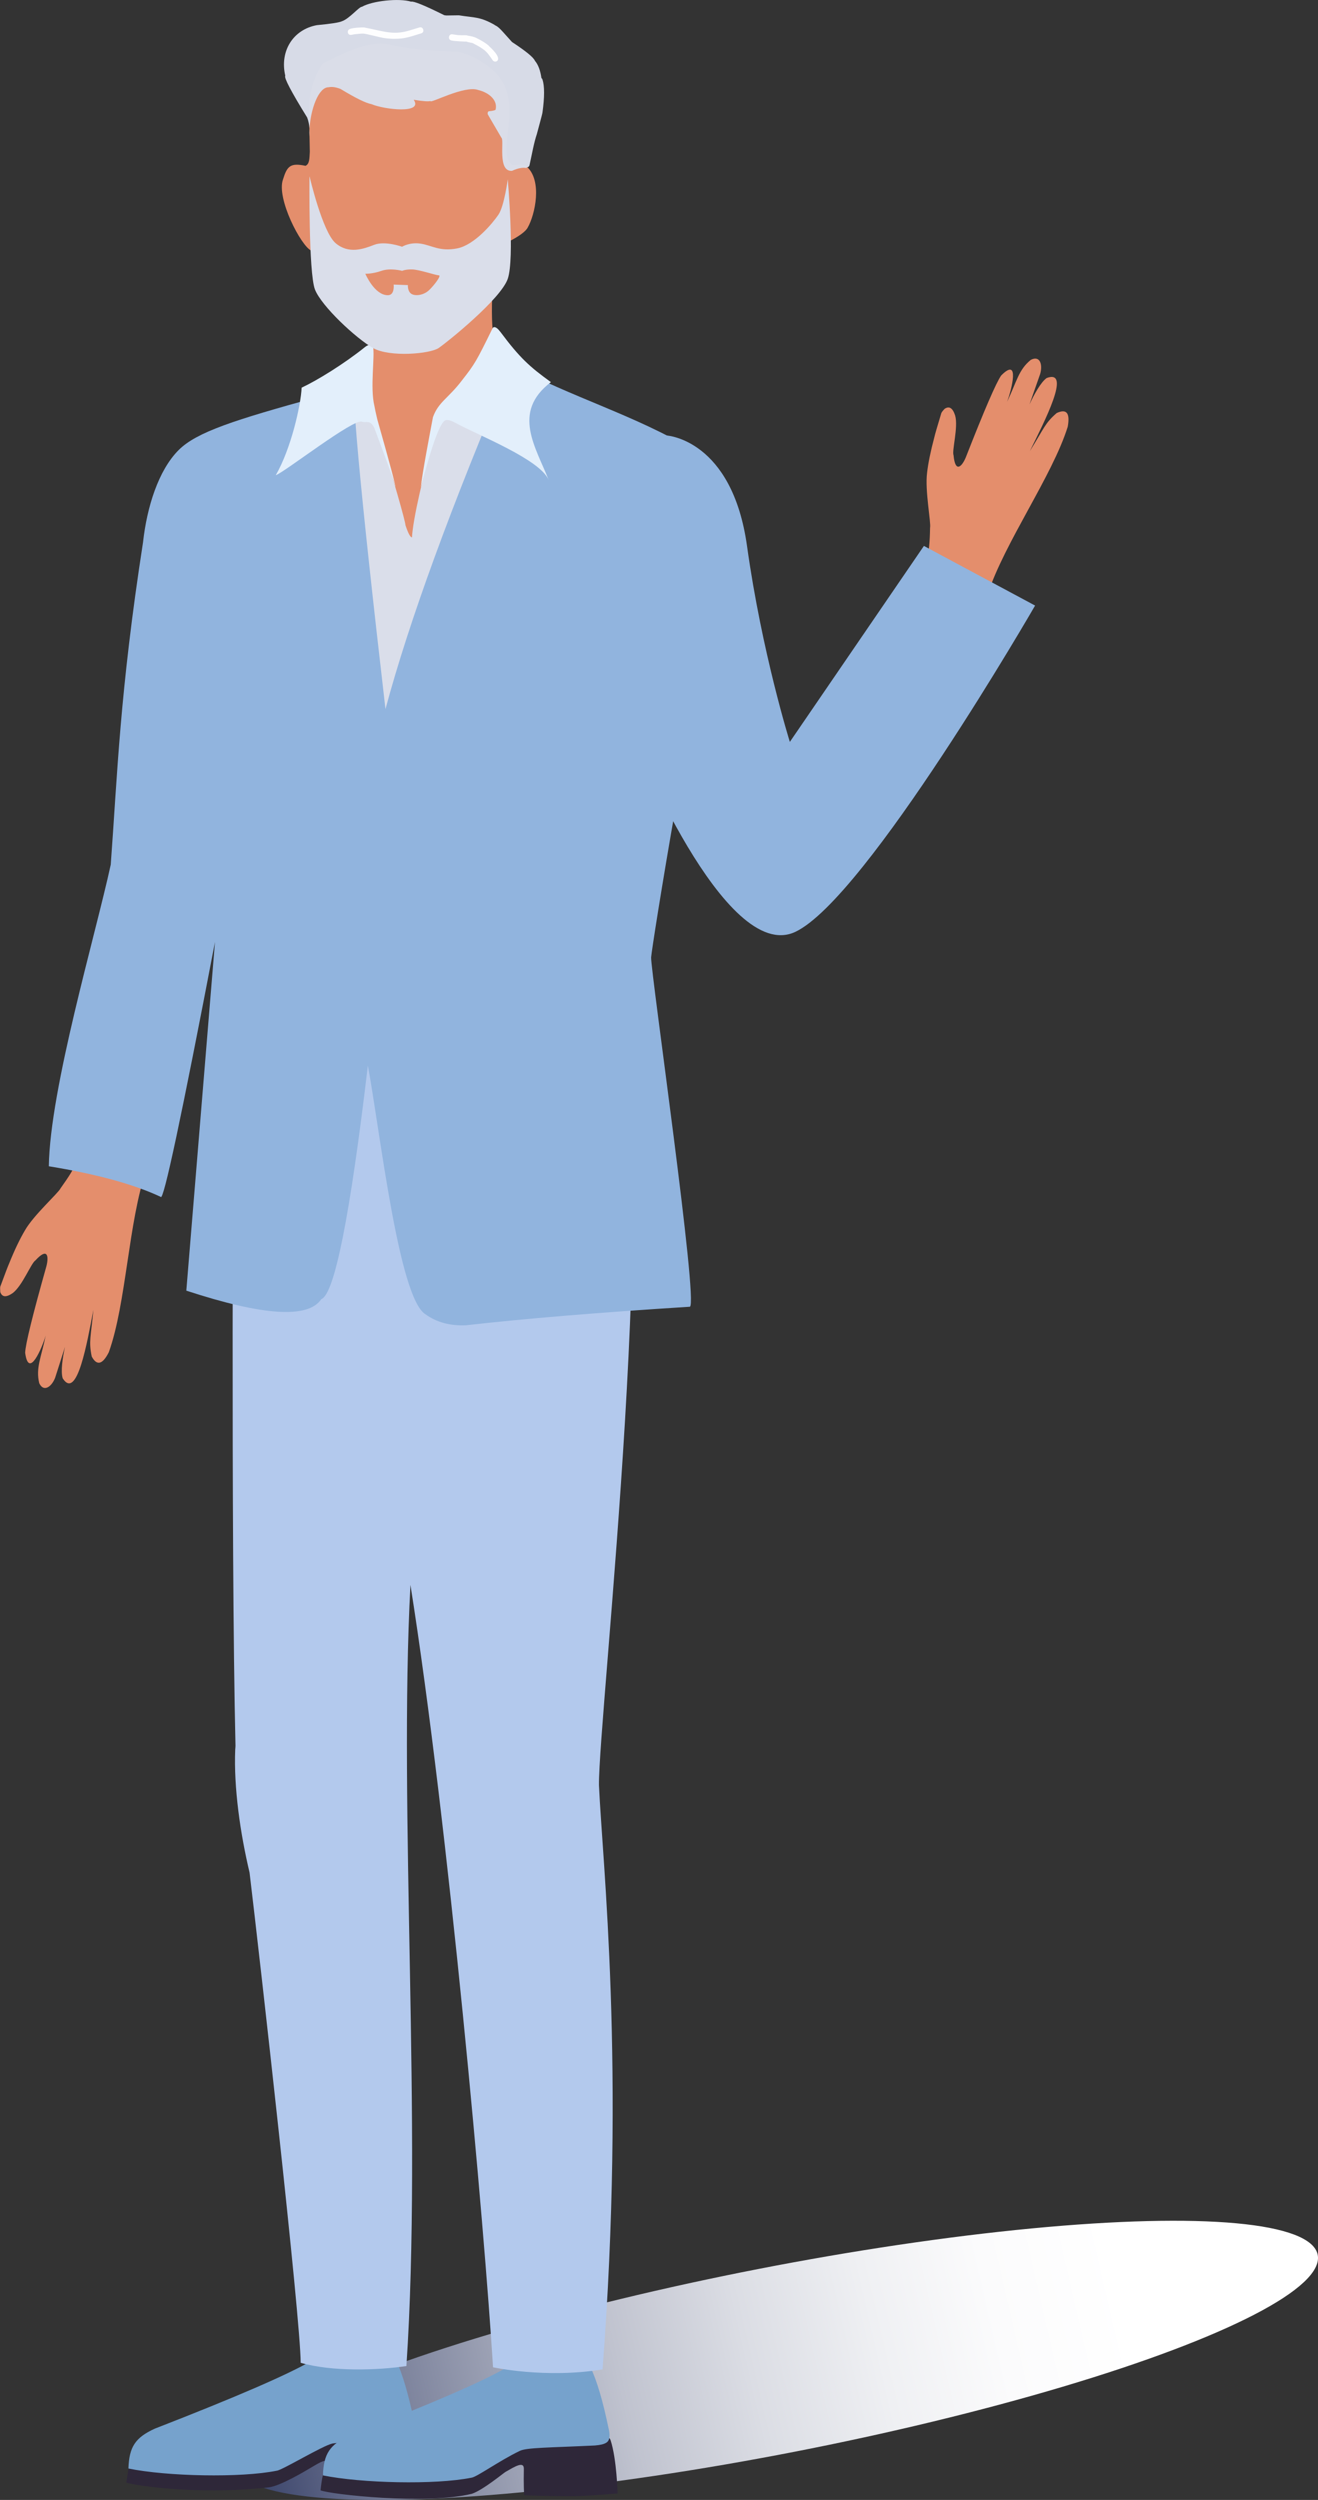 <?xml version="1.0" encoding="UTF-8"?><svg xmlns="http://www.w3.org/2000/svg" xmlns:xlink="http://www.w3.org/1999/xlink" viewBox="0 0 149.83 284.19"><rect x="0" y="0" width="149.83" height="284.19" fill="#333333" stroke="none"/><defs><style>.cls-1{fill:#91b4de;}.cls-2{fill:url(#gradation);}.cls-3{fill:#e3effb;}.cls-4{fill:#e48e6c;}.cls-5{fill:#fff;}.cls-5,.cls-6,.cls-7{opacity:.98;}.cls-8{fill:#76a2cc;}.cls-6,.cls-9{fill:#dadeea;}.cls-10{fill:#b3c9ed;}.cls-7{fill:#c7c3c2;}.cls-11{fill:#2e2739;}</style><linearGradient id="gradation" x1="32.47" y1="295.6" x2="152.51" y2="268.18" gradientTransform="translate(52.97 -14.79) rotate(10.62) scale(1 .96) skewX(-.81)" gradientUnits="userSpaceOnUse"><stop offset="0" stop-color="#3f486e"/><stop offset="0" stop-color="#3f486e"/><stop offset=".11" stop-color="#717894"/><stop offset=".23" stop-color="#9ca1b4"/><stop offset=".34" stop-color="#c0c3cf"/><stop offset=".46" stop-color="#dbdde4"/><stop offset=".58" stop-color="#eff0f3"/><stop offset=".69" stop-color="#fbfbfc"/><stop offset=".81" stop-color="#fff"/></linearGradient></defs><g><ellipse class="cls-2" cx="88.27" cy="268.32" rx="62.69" ry="10.59" transform="translate(-49.71 21.85) rotate(-11.03)"/><path class="cls-11" d="M45.87,276.54c-2.11.05-7.96.47-10.65,1.52-4.9,2.33-5.68,2.83-12.12,2.38-2.32-.19-5.71-.98-8-.96-.51.11-.6,2.33-.76,2.71-.02.18,7.56,1.54,16.22.57,1.31-.15,4.25-1.92,4.67-2.17,1.38-.81,1.99-1.25,2.25-.31.14,1.85-.3,2.35.93,2.54.34-.02,2.07-.04,5.19-.05,2.09-.06,3.21-.17,3.35-.31,1.59-.25.67-5.22.35-5.82-.07-.08-.54-.11-1.44-.1Z"/><path class="cls-8" d="M35.5,268.32c-2.58,1.54-8.55,4.13-17.91,7.77-2.2,1.01-2.91,2.06-2.99,4.53,4.36.89,12.74,1.08,16.85.25.56-.02,5.25-2.87,6.36-3.1.14-.03,2.53-.32,7.71-.58.61-.05,1.03-.15,1.28-.31.41-.23.49-.81.25-1.74-.64-3.06-1.31-5.33-2.02-6.81l-9.54-.02Z"/><path class="cls-11" d="M67.67,277.05c-2.11.05-7.66.76-10.35,1.8-4.9,2.33-5.68,2.83-12.12,2.38-2.32-.19-5.71-.98-8-.96-.51.11-.76,2.83-.76,2.83,1.13.46,11.99,1.68,17.2.39,1.25-.41,3.6-2.36,3.83-2.49,1.01-.57,2.11-1.29,2.08-.32-.04,1.6.03,2.98.03,2.98,0,0,2.56.12,5.69.11,2.09-.06,4.94-.32,4.94-.32,0,0-.1-3.89-.79-6.02-.23-.69-.85-.4-1.74-.38Z"/><path class="cls-8" d="M57.61,269.12c-2.58,1.54-8.55,4.13-17.91,7.77-2.2,1.01-2.91,2.05-2.99,4.51,4.36.89,12.74,1.09,16.85.27.56-.02,3.21-1.95,5.54-3.06.8-.38,3.35-.36,8.53-.61.61-.05,1.03-.15,1.28-.31.41-.23.49-.81.25-1.74-.64-3.06-1.31-5.33-2.02-6.81l-9.54-.02Z"/><path class="cls-10" d="M69.89,113.49c.06,1.37-43.36.51-43.36.51,0,10.49-.3,61.23.24,84.46,0,.14-.02.29-.03.43-.18,4.33.58,9.57,1.63,13.98,1.1,9.15,5.82,50.85,5.81,55.73,3.6,1.03,8.74.86,12.02.37,1.82-27.22-.91-63.15.46-88.8,4.34,27.39,8.41,73.1,9.39,88.94,0,0,5.95,1.31,12.45.24,2.63-34.47-.03-57.72-.41-66.42-.07-7.9,7.37-72.88,1.8-89.45Z"/><path class="cls-4" d="M41.52,34.49c1.01,4.04,1.8,8.46-1.19,10.68-.11.23-1.44.77-4,1.62-.29.12-.38.32-.26.58.53.63,2.07,4.5,4.62,11.61,1.86,4.42,4.71,7.32,9.66,4.83,5.2-2.48,9.5-11.7,13.4-15.76-8.84-5.45-8.18-8.63-7.42-21.28l-14.81,7.71Z"/><path class="cls-4" d="M8.78,131.94c-.41.96-.93,1.8-1.9,3.15-.23.52-3.05,3.03-4.04,4.77-.56.94-1.17,2.2-1.81,3.79-.1.22-.44,1.09-1,2.62-.02.1-.02.3,0,.6.2.6.67.64,1.41.13,1.11-.83,2.1-3.42,2.59-3.72,1.37-1.5,1.54-.5,1.25.65-1.57,5.57-2.38,8.85-2.42,9.85.41,3.08,1.93-.59,2.34-1.96-.53,2.53-1.15,3.69-.74,5.42.49,1.05,1.4.44,1.81-.62,0,0,1.12-3.51,1.12-3.51-.27,1.21-.51,2.8-.26,3.58,1.64,2.55,2.78-4.1,3.49-7.79-.29,3.09-.55,3.6-.19,5.31.58,1.08,1.23.92,1.94-.49,1.98-5.5,2.23-14.85,4.25-20.68l-7.86-1.08Z"/><path class="cls-4" d="M105.35,63.66c.26-1.02.35-2,.38-3.66.13-.56-.6-4.26-.34-6.24.12-1.09.4-2.46.84-4.11.05-.24.31-1.13.78-2.69.04-.1.16-.26.37-.48.52-.36.92-.11,1.2.75.38,1.33-.39,4-.18,4.53.19,2.02.93,1.33,1.39.24,2.11-5.39,3.45-8.49,4.02-9.31,2.18-2.21,1.18,1.63.68,2.98,1.11-2.34,1.31-3.64,2.69-4.76,1.02-.53,1.38.49,1.07,1.59,0,0-1.22,3.48-1.22,3.48.52-1.13,1.29-2.54,1.96-3.01,2.85-1.04-.26,4.95-1.92,8.32,1.64-2.64,1.73-3.2,3.06-4.34,1.12-.51,1.53,0,1.25,1.56-1.74,5.58-7.19,13.18-9.1,19.04l-6.92-3.88Z"/><path class="cls-9" d="M41.64,41.95c-.84,1.54-3.37,2.92-7.6,4.15-.35.23-7.44,1.96-7.33,2.49,2.82,12.67,11.64,26.52,13.66,31.8,6.07,15.61,16.18-9.92,26.2-31.65-.04-.19-.16-.35-.36-.49-1.79-.87-3.82-2.29-6.09-4.25-.69-.54-1.94-2.23-3.77-5.08-1.29,4.51-1.7,4.49-6.02,8.07-.24.23-.4.44-.47.64-1.88,6.83-2.89,11.32-3.03,13.47-.21-.05-.45-.52-.74-1.41-.02-.48-1.22-4.67-3.6-12.59-.4-1.18-.58-2.91-.53-5.2l-.33.05Z"/><path class="cls-1" d="M40.44,42.85c-.83.69-2.31,1.46-4.43,2.31-9.3,2.57-13.64,3.94-15.7,6-2.3,2.3-3.61,6.48-4.05,10.49-2.66,17.14-2.92,26.57-3.67,36.64-1.74,8.04-6.91,25.45-7.04,34.29,5.44.89,9.68,2.05,12.72,3.48.3.59,2.36-9.07,6.17-28.98l-3.26,39.64c8.75,2.87,13.86,3.19,15.34.97,1.5-.55,3.27-9.4,5.3-26.56,1.4,7.58,3.51,26.42,6.55,28.28,1.25.9,2.77,1.32,4.58,1.25,6.66-.76,15.15-1.46,25.47-2.11,1.02-.23-4.47-38.2-4.4-39.72.08-1.2,4.51-29.09,9.03-48.74.76-3.28-1.37-7.13-4.27-8.93-6.52-3.95-13.81-5.98-20.67-9.69-6.83,16.09-11.6,29.13-14.29,39.14-2.96-25.53-4.09-37.96-3.38-37.27v-.49Z"/><path class="cls-4" d="M36.69,7.25c-.73,1.03-1.21,2.25-1.43,3.67-.03.04-.05.2-.07.47-.05.84-.04,2.8.03,5.86-.05.67,0,1.39-.49,1.6-1.71-.36-2.09.02-2.56,1.55-.77,2.14,2.04,7.56,3.22,8.1,1.05,4.28,1.71,4.91,4.25,7.09,6.86,7.65,16.01-1.44,18.15-8.1,1.24-.64,1.98-1.18,2.21-1.64.81-1.41,1.7-5.33-.15-6.94-.07-.17-.6-.21-1.58-.14-2.33-1.62,2.38-8.08-3.31-11.6-.97-.68-1.98-1.11-3.03-1.3-3.27-.08-5.87-.36-7.81-.84-2.25-.47-5.38,1.16-7.44,2.21Z"/><path class="cls-7" d="M35.18,15.54c.03-.31.02-.62,0-.92-.02.32-.02.63,0,.92Z"/><path class="cls-6" d="M61.66,9.03c-.02-.07-.06-.12-.11-.16-.12-.85-.36-1.51-.74-1.96-.16-.39-1.03-1.1-2.6-2.13-1.15-1.24-1.49-1.79-2.07-1.95l.16.04c-1.75-1.01-2.37-.84-4.13-1.13-.02,0-.04,0-.06,0l-1.37.02c-.08-.01-.15-.02-.23-.03-2.25-1.12-3.51-1.63-3.77-1.54-1.37-.42-4.41-.1-5.59.58-.32-.02-1.43,1.36-2.27,1.64-.31.15-1.27.3-2.86.45-2.71.5-4.24,2.96-3.59,5.75-.17.2.66,1.79,2.49,4.75.15.4.23.82.27,1.25.12-2.2,1.03-4.72,2.17-4.69.36-.08.81-.02,1.35.19,1.7,1.03,2.87,1.61,3.52,1.73,1.44.61,5.92,1.14,4.8-.5,1.05.17,1.68.22,1.9.14-.11.37,3.87-1.82,5.43-1.25,1.13.27,2.22,1.08,1.99,2.19.02.1-.25.18-.8.23-.1.06-.14.18-.1.35l1.55,2.66c.36.21-.49,3.9,1.21,3.76.66-.3,1.21-.41,1.65-.32,0-.02,0-.05,0-.07.15,0,.3-.08.34-.27.31-1.39.48-2.48.83-3.52.05-.22.63-2.28.64-2.46.24-1.75.24-3,0-3.74Z"/><path class="cls-5" d="M47.68,3.12c-.9.28-1.43.44-1.71.49-1.52.32-2.59-.11-4.58-.49-.3-.01-1.22.02-1.63.18-.18.07-.27.28-.2.46.13.32.43.19.7.14.58-.07.92-.09,1.02-.08.02,0,.04,0,.06,0,.04,0,.17.03.39.07,1.17.28,1.83.43,1.98.44.45.06.84.09,1.16.08.55,0,.97-.05,1.26-.12.26-.04.85-.21,1.76-.5.44-.13.22-.81-.21-.67Z"/><path class="cls-5" d="M55.59,5.22c-.32-.29-.8-.59-1.43-.9-.18-.1-.51-.2-.99-.27-.22-.09-.44-.01-1.11-.06l-.63-.09c-.45-.07-.56.63-.1.7.37.1,1.62.12,1.7.14-.06-.01-.11-.04-.16-.09.27.19.87.19.96.3.57.29,1.02.56,1.29.8.01.01.03.02-.12-.26l.16.3c.15.1.44.45.85,1.06.11.16.33.2.49.09.51-.4-.66-1.47-.92-1.71Z"/><path class="cls-3" d="M42.4,39.33c.25,1.21-.36,4.69.17,6.85.05.28.15.78.32,1.49,1.44,5.07,2.12,7.62,2.04,7.65-.23-1.1-1.99-5.56-2.36-6.63-.47-1.04-.97-.58-1.41-.75-.89-.45-8.88,5.79-9.81,6.08,1.74-3.01,2.85-7.95,2.94-9.95,1.78-.83,4.82-2.71,7.13-4.56.73-.59.97-.18.97-.18Z"/><path class="cls-3" d="M47.84,55.41c1.3-5,2.25-7.55,2.85-7.65.27-.05.64.06,1.1.32,2.55,1.39,9.68,4.18,10.59,6.51-1.43-3.7-4.27-7.72.25-11.15-2.42-1.74-3.56-2.78-5.73-5.69-.59-.79-.86-.56-.91-.42-1.85,3.77-2.01,4.04-3.48,5.92-1.55,2.04-2.67,2.44-3.29,4.17-.31,1.63-1.22,6.38-1.38,7.98Z"/><path class="cls-9" d="M35.2,20.09s1.46,6.28,2.95,7.55c1.49,1.27,3.16.67,4.39.19,1.24-.48,3.17.22,3.17.22,0,0,.86-.55,2.13-.35,1.27.2,2.15.92,4.12.54,1.98-.38,4.05-2.87,4.71-3.85s1.05-4.01,1.05-4.01c0,0,.8,9.01,0,11.32-.8,2.31-6.87,7.19-7.85,7.86s-5.56,1.08-7.47,0c-1.91-1.08-5.86-4.75-6.6-6.66-.73-1.91-.62-12.81-.62-12.81Z"/><path class="cls-4" d="M41.52,31.12s.82.03,1.84-.33c1.03-.36,2.36,0,2.36,0,0,0,.35-.18,1.15-.16.8.02,2.69.67,3.02.67s-.57,1.18-1.12,1.69c-.62.58-1.56.7-2.01.41s-.39-.99-.39-.99l-1.62-.06s.15,1.21-.66,1.21c-1.53,0-2.56-2.44-2.56-2.44Z"/><path class="cls-1" d="M75.8,49.51s7.42.43,9.12,12.55c1.69,12.12,4.87,22.28,4.87,22.28l15.24-22.28,12.64,6.78s-19.2,33.28-27.25,37.09c-8.04,3.81-18.47-22.22-18.47-22.22l3.85-34.19Z"/></g></svg>